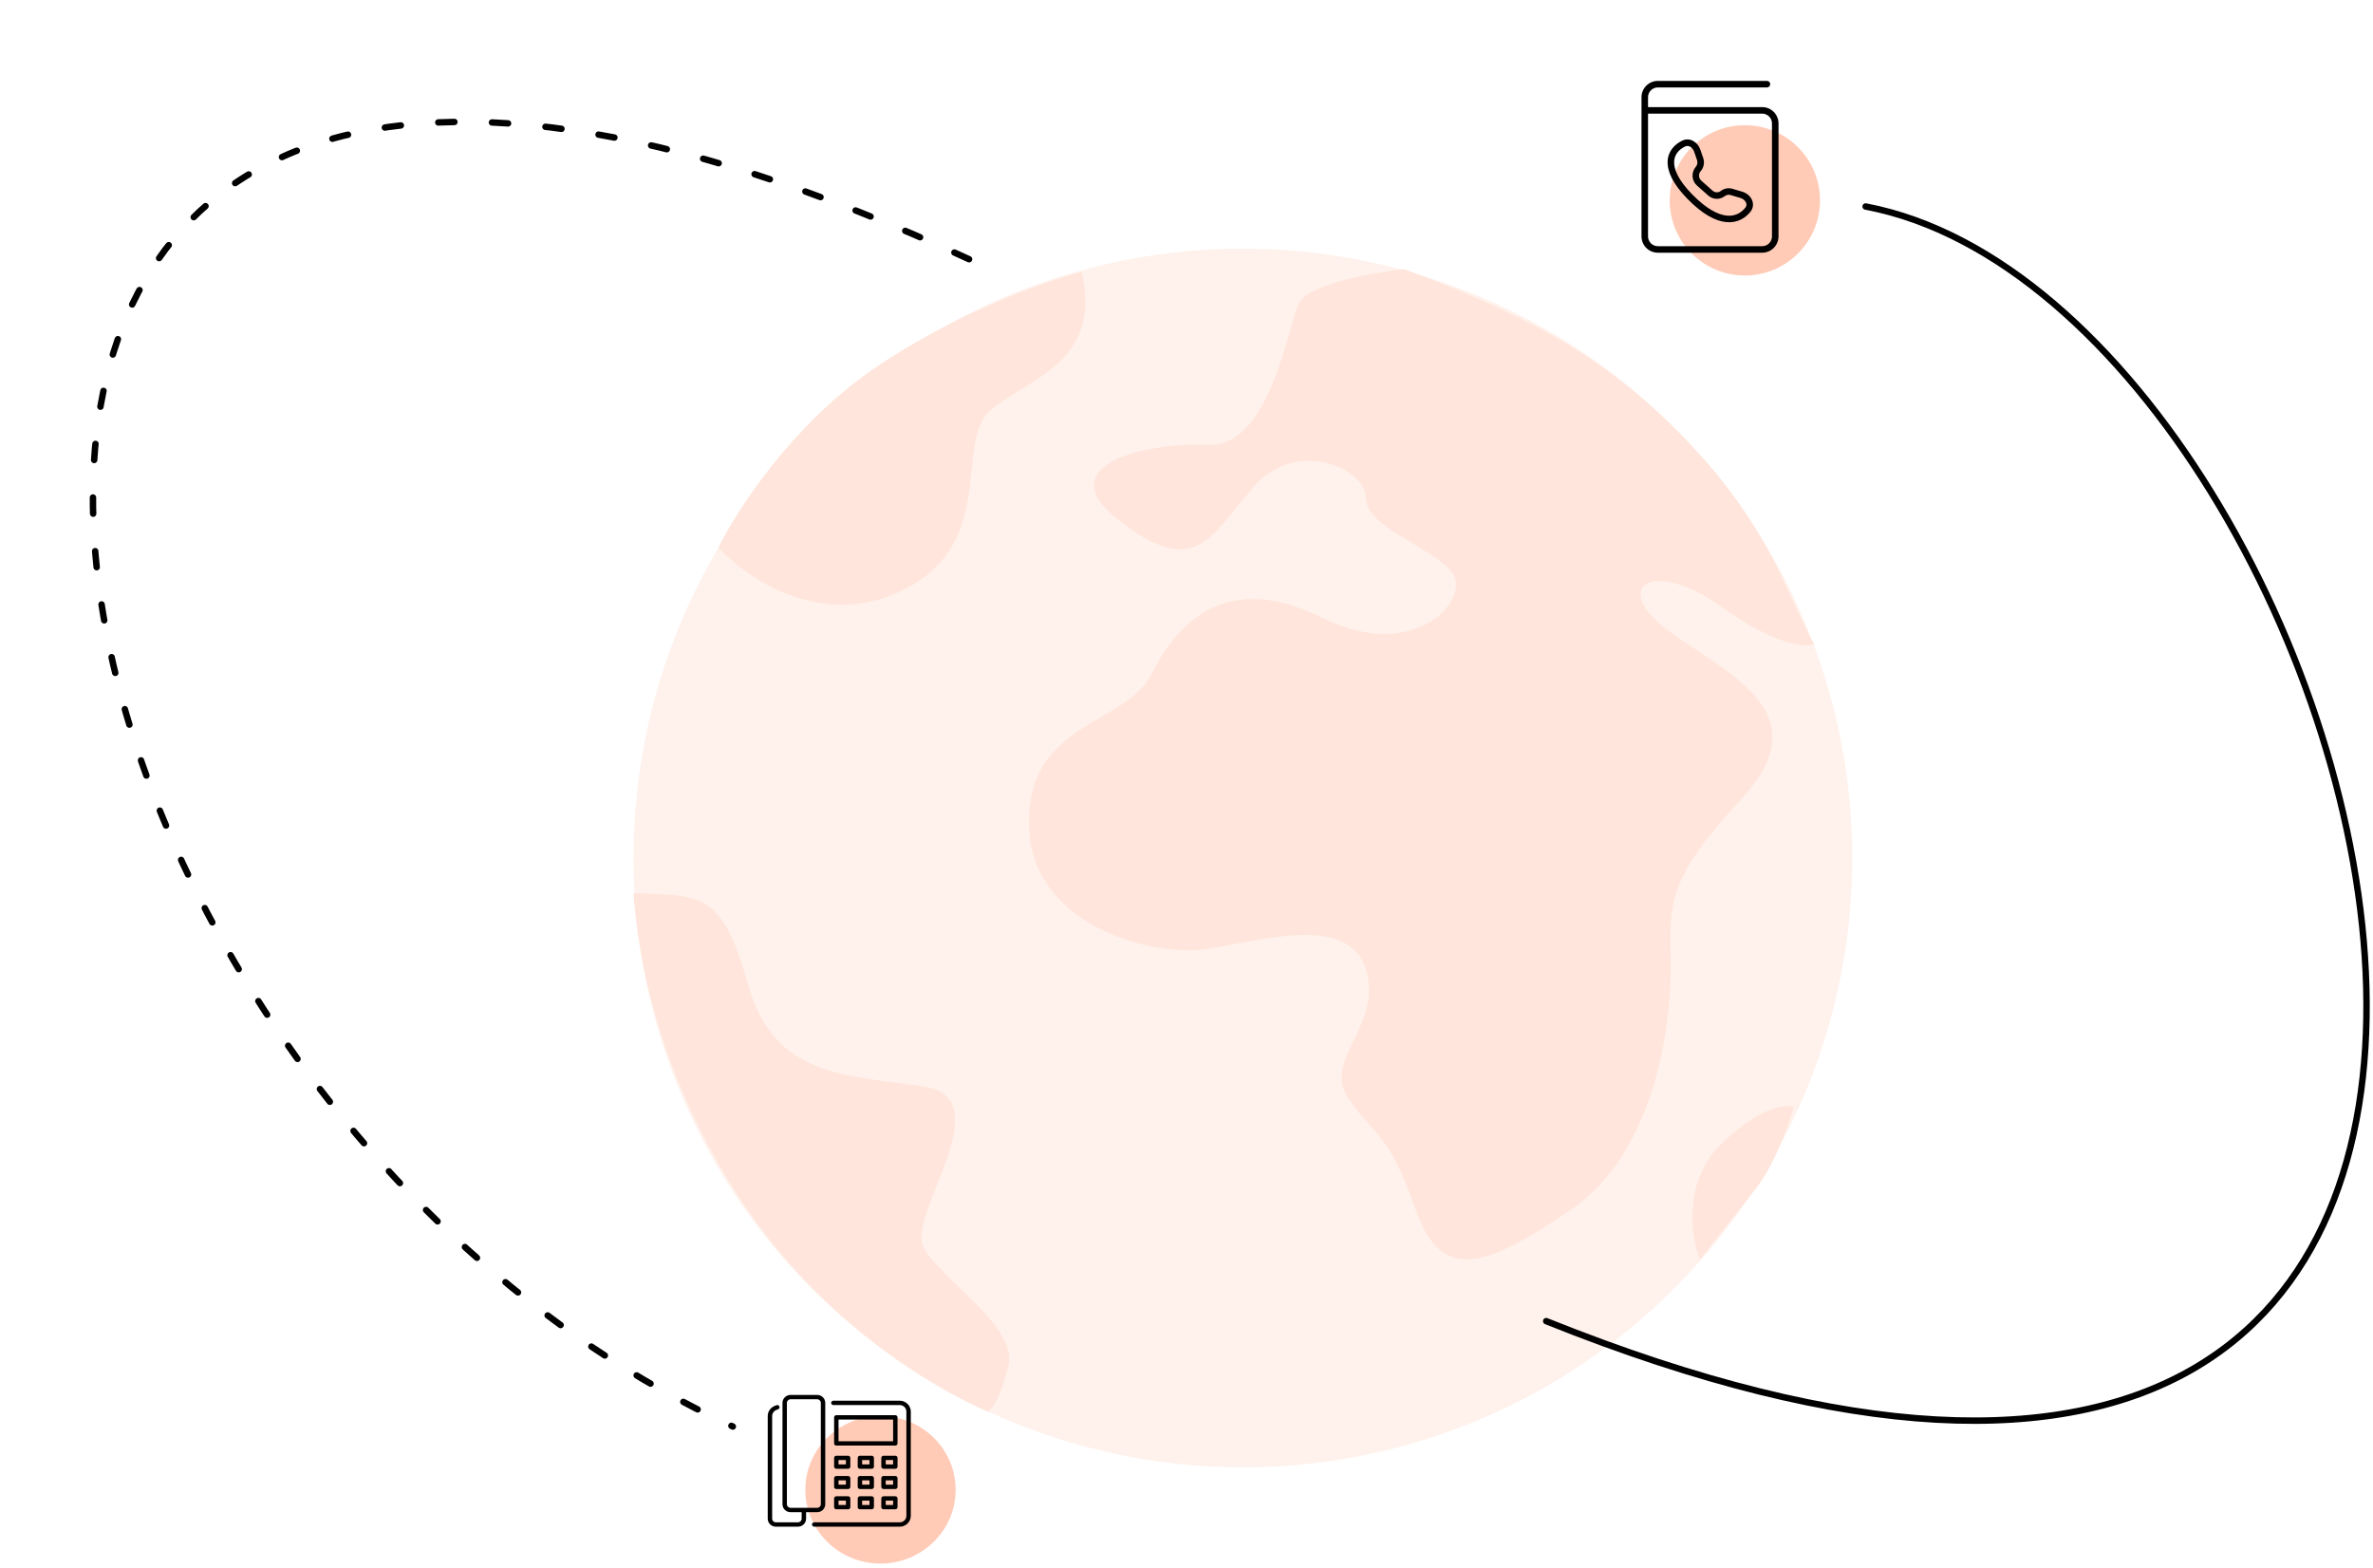 <svg width="442" height="292" viewBox="0 0 442 292" fill="none" xmlns="http://www.w3.org/2000/svg">
<g opacity="0.5">
<circle cx="231.5" cy="159.821" r="113.5" fill="#FFE3D8"/>
<path d="M311.167 79.061C299.257 67.503 286.612 59.417 261.511 50.141C255.873 50.868 243.613 52.76 241.867 56.689C239.684 61.6 236.41 83.427 224.951 82.881C213.492 82.335 194.939 86.701 208.581 97.068C222.222 107.436 224.951 100.888 233.136 91.066C241.321 81.244 254.417 87.246 254.417 92.703C254.417 98.16 265.876 101.434 270.242 106.345C274.607 111.256 263.693 123.806 246.232 115.076C228.771 106.345 219.494 115.621 214.583 125.443C209.672 135.266 191.665 134.174 191.665 153.273C191.665 172.371 214.583 178.374 224.951 176.737C235.319 175.1 251.143 170.189 254.417 180.556C257.691 190.924 246.232 197.472 251.143 204.566C256.054 211.66 258.782 211.114 263.693 225.302C268.604 239.489 277.335 235.669 292.614 225.302C307.893 214.934 311.167 192.016 311.167 180.556C311.167 169.097 309.53 164.732 324.263 148.907C338.996 133.083 322.626 125.989 311.167 117.804C299.707 109.619 307.347 103.616 320.443 112.893C330.92 120.314 335.905 120.532 337.906 119.987C332.267 110.165 329.72 97.068 311.167 79.061Z" fill="#FFCBB7"/>
<path d="M184.571 76.333C191.665 70.33 205.307 67.602 201.487 50.686C194.939 52.323 178.023 58.217 162.744 68.693C147.466 79.17 137.098 95.249 133.824 101.979C138.917 107.618 152.813 117.149 167.655 110.165C186.208 101.434 177.478 82.335 184.571 76.333Z" fill="#FFCBB7"/>
<path d="M139.28 183.285C134.369 165.823 130.55 166.915 118 166.369C118.546 174.008 120.827 195.835 136.006 220.391C151.831 245.989 174.204 258.77 184.026 262.953C184.753 262.589 186.535 259.897 187.845 254.222C189.482 247.128 175.294 238.398 172.02 232.395C168.746 226.393 186.754 204.566 172.02 202.383C157.287 200.201 144.191 200.746 139.28 183.285Z" fill="#FFCBB7"/>
<path d="M320.443 213.297C313.458 220.281 314.987 230.395 316.624 234.578C318.625 232.032 323.5 225.847 326.992 221.482C330.484 217.116 333.176 209.477 334.086 206.203C332.449 205.657 327.428 206.312 320.443 213.297Z" fill="#FFCBB7"/>
</g>
<path d="M288 246.09C518 338.367 445.5 57.117 347.5 38.466" stroke="black" stroke-width="1.2" stroke-linecap="round"/>
<circle cx="325" cy="37.321" r="14" fill="#FFCBB7"/>
<path fill-rule="evenodd" clip-rule="evenodd" d="M308.788 15.071C307.11 15.071 305.75 16.431 305.75 18.109V44.033C305.75 45.711 307.11 47.071 308.788 47.071H328.231C329.909 47.071 331.269 45.711 331.269 44.033V22.989C331.269 21.311 329.909 19.951 328.231 19.951H306.965V18.109C306.965 17.102 307.781 16.286 308.788 16.286H329.118C329.454 16.286 329.726 16.014 329.726 15.678C329.726 15.343 329.454 15.071 329.118 15.071H308.788ZM306.965 44.033V21.166H328.231C329.238 21.166 330.054 21.983 330.054 22.989V44.033C330.054 45.039 329.238 45.856 328.231 45.856H308.788C307.781 45.856 306.965 45.039 306.965 44.033ZM316.698 27.851C316.468 27.185 316.009 26.612 315.421 26.278C314.822 25.939 314.081 25.848 313.366 26.185C311.94 26.858 310.692 28.136 310.615 30.063C310.539 31.946 311.596 34.263 314.288 37.02C317.118 39.918 319.53 41.184 321.539 41.374C323.585 41.568 325.095 40.636 326.051 39.428C326.618 38.711 326.627 37.863 326.291 37.166C325.965 36.488 325.317 35.948 324.538 35.716L322.687 35.165C321.942 34.943 321.136 35.094 320.521 35.57C320.065 35.923 319.422 35.901 318.991 35.519L316.898 33.663C316.377 33.201 316.323 32.405 316.778 31.877C317.356 31.206 317.534 30.278 317.246 29.441L316.698 27.851ZM313.885 27.284C314.198 27.136 314.521 27.165 314.822 27.335C315.133 27.512 315.409 27.839 315.549 28.247L316.097 29.836C316.245 30.265 316.154 30.74 315.857 31.084C314.969 32.115 315.073 33.669 316.092 34.572L318.184 36.428C319.053 37.198 320.346 37.241 321.264 36.531C321.57 36.294 321.971 36.22 322.341 36.33L324.191 36.88C324.665 37.022 325.029 37.345 325.197 37.693C325.355 38.023 325.343 38.364 325.098 38.673C324.348 39.622 323.215 40.312 321.653 40.165C320.054 40.014 317.894 38.974 315.157 36.171C312.554 33.505 311.773 31.499 311.829 30.112C311.883 28.768 312.734 27.827 313.885 27.284Z" fill="black"/>
<ellipse cx="164" cy="277.503" rx="14" ry="13.743" fill="#FFCBB7"/>
<path fill-rule="evenodd" clip-rule="evenodd" d="M145.747 261.317C145.747 260.497 146.424 259.833 147.258 259.833H152.203C153.038 259.833 153.714 260.497 153.714 261.317V280.195C153.714 281.014 153.038 281.678 152.203 281.678H150.143V282.892C150.143 283.711 149.466 284.375 148.632 284.375H144.511C143.676 284.375 143 283.711 143 282.892V263.761C143 262.933 143.513 262.19 144.295 261.883L144.633 261.75C144.844 261.667 145.084 261.768 145.168 261.975C145.253 262.183 145.15 262.418 144.939 262.501L144.601 262.634C144.132 262.818 143.824 263.264 143.824 263.761V282.892C143.824 283.264 144.132 283.566 144.511 283.566H148.632C149.011 283.566 149.319 283.264 149.319 282.892V281.678H147.258C146.424 281.678 145.747 281.014 145.747 280.195V261.317ZM147.258 260.642C146.879 260.642 146.571 260.944 146.571 261.317V280.195C146.571 280.567 146.879 280.869 147.258 280.869H152.203C152.583 280.869 152.89 280.567 152.89 280.195V261.317C152.89 260.944 152.583 260.642 152.203 260.642H147.258ZM154.813 261.317C154.813 261.093 154.998 260.912 155.225 260.912H167.588C168.726 260.912 169.648 261.818 169.648 262.935V282.352C169.648 283.47 168.726 284.375 167.588 284.375H151.654C151.426 284.375 151.242 284.194 151.242 283.971C151.242 283.747 151.426 283.566 151.654 283.566H167.588C168.271 283.566 168.824 283.023 168.824 282.352V262.935C168.824 262.264 168.271 261.721 167.588 261.721H155.225C154.998 261.721 154.813 261.54 154.813 261.317ZM155.363 264.014C155.363 263.79 155.547 263.609 155.775 263.609H166.764C166.991 263.609 167.176 263.79 167.176 264.014V268.868C167.176 269.091 166.991 269.272 166.764 269.272H155.775C155.547 269.272 155.363 269.091 155.363 268.868V264.014ZM156.187 264.418V268.463H166.352V264.418H156.187ZM155.775 271.16C155.547 271.16 155.363 271.342 155.363 271.565V273.183C155.363 273.407 155.547 273.588 155.775 273.588H157.973C158.2 273.588 158.385 273.407 158.385 273.183V271.565C158.385 271.342 158.2 271.16 157.973 271.16H155.775ZM156.187 272.779V271.969H157.561V272.779H156.187ZM155.363 275.34C155.363 275.117 155.547 274.936 155.775 274.936H157.973C158.2 274.936 158.385 275.117 158.385 275.34V276.958C158.385 277.182 158.2 277.363 157.973 277.363H155.775C155.547 277.363 155.363 277.182 155.363 276.958V275.34ZM156.187 275.745V276.554H157.561V275.745H156.187ZM155.775 278.712C155.547 278.712 155.363 278.893 155.363 279.116V280.734C155.363 280.958 155.547 281.139 155.775 281.139H157.973C158.2 281.139 158.385 280.958 158.385 280.734V279.116C158.385 278.893 158.2 278.712 157.973 278.712H155.775ZM156.187 280.33V279.521H157.561V280.33H156.187ZM164.154 271.565C164.154 271.342 164.339 271.16 164.567 271.16H166.764C166.992 271.16 167.176 271.342 167.176 271.565V273.183C167.176 273.407 166.992 273.588 166.764 273.588H164.567C164.339 273.588 164.154 273.407 164.154 273.183V271.565ZM164.979 271.969V272.779H166.352V271.969H164.979ZM164.567 274.936C164.339 274.936 164.154 275.117 164.154 275.34V276.958C164.154 277.182 164.339 277.363 164.567 277.363H166.764C166.992 277.363 167.176 277.182 167.176 276.958V275.34C167.176 275.117 166.992 274.936 166.764 274.936H164.567ZM164.979 276.554V275.745H166.352V276.554H164.979ZM164.154 279.116C164.154 278.893 164.339 278.712 164.567 278.712H166.764C166.992 278.712 167.176 278.893 167.176 279.116V280.734C167.176 280.958 166.992 281.139 166.764 281.139H164.567C164.339 281.139 164.154 280.958 164.154 280.734V279.116ZM164.979 279.521V280.33H166.352V279.521H164.979ZM160.171 271.16C159.943 271.16 159.759 271.342 159.759 271.565V273.183C159.759 273.407 159.943 273.588 160.171 273.588H162.368C162.596 273.588 162.781 273.407 162.781 273.183V271.565C162.781 271.342 162.596 271.16 162.368 271.16H160.171ZM160.583 272.779V271.969H161.956V272.779H160.583ZM159.759 275.34C159.759 275.117 159.943 274.936 160.171 274.936H162.368C162.596 274.936 162.781 275.117 162.781 275.34V276.958C162.781 277.182 162.596 277.363 162.368 277.363H160.171C159.943 277.363 159.759 277.182 159.759 276.958V275.34ZM160.583 275.745V276.554H161.956V275.745H160.583ZM160.171 278.712C159.943 278.712 159.759 278.893 159.759 279.116V280.734C159.759 280.958 159.943 281.139 160.171 281.139H162.368C162.596 281.139 162.781 280.958 162.781 280.734V279.116C162.781 278.893 162.596 278.712 162.368 278.712H160.171ZM160.583 280.33V279.521H161.956V280.33H160.583Z" fill="black"/>
<path d="M180.499 48.282C-49.5 -58.229 -9.999 197.988 136.501 265.723" stroke="black" stroke-width="1.2" stroke-linecap="round" stroke-dasharray="3 7"/>
</svg>
